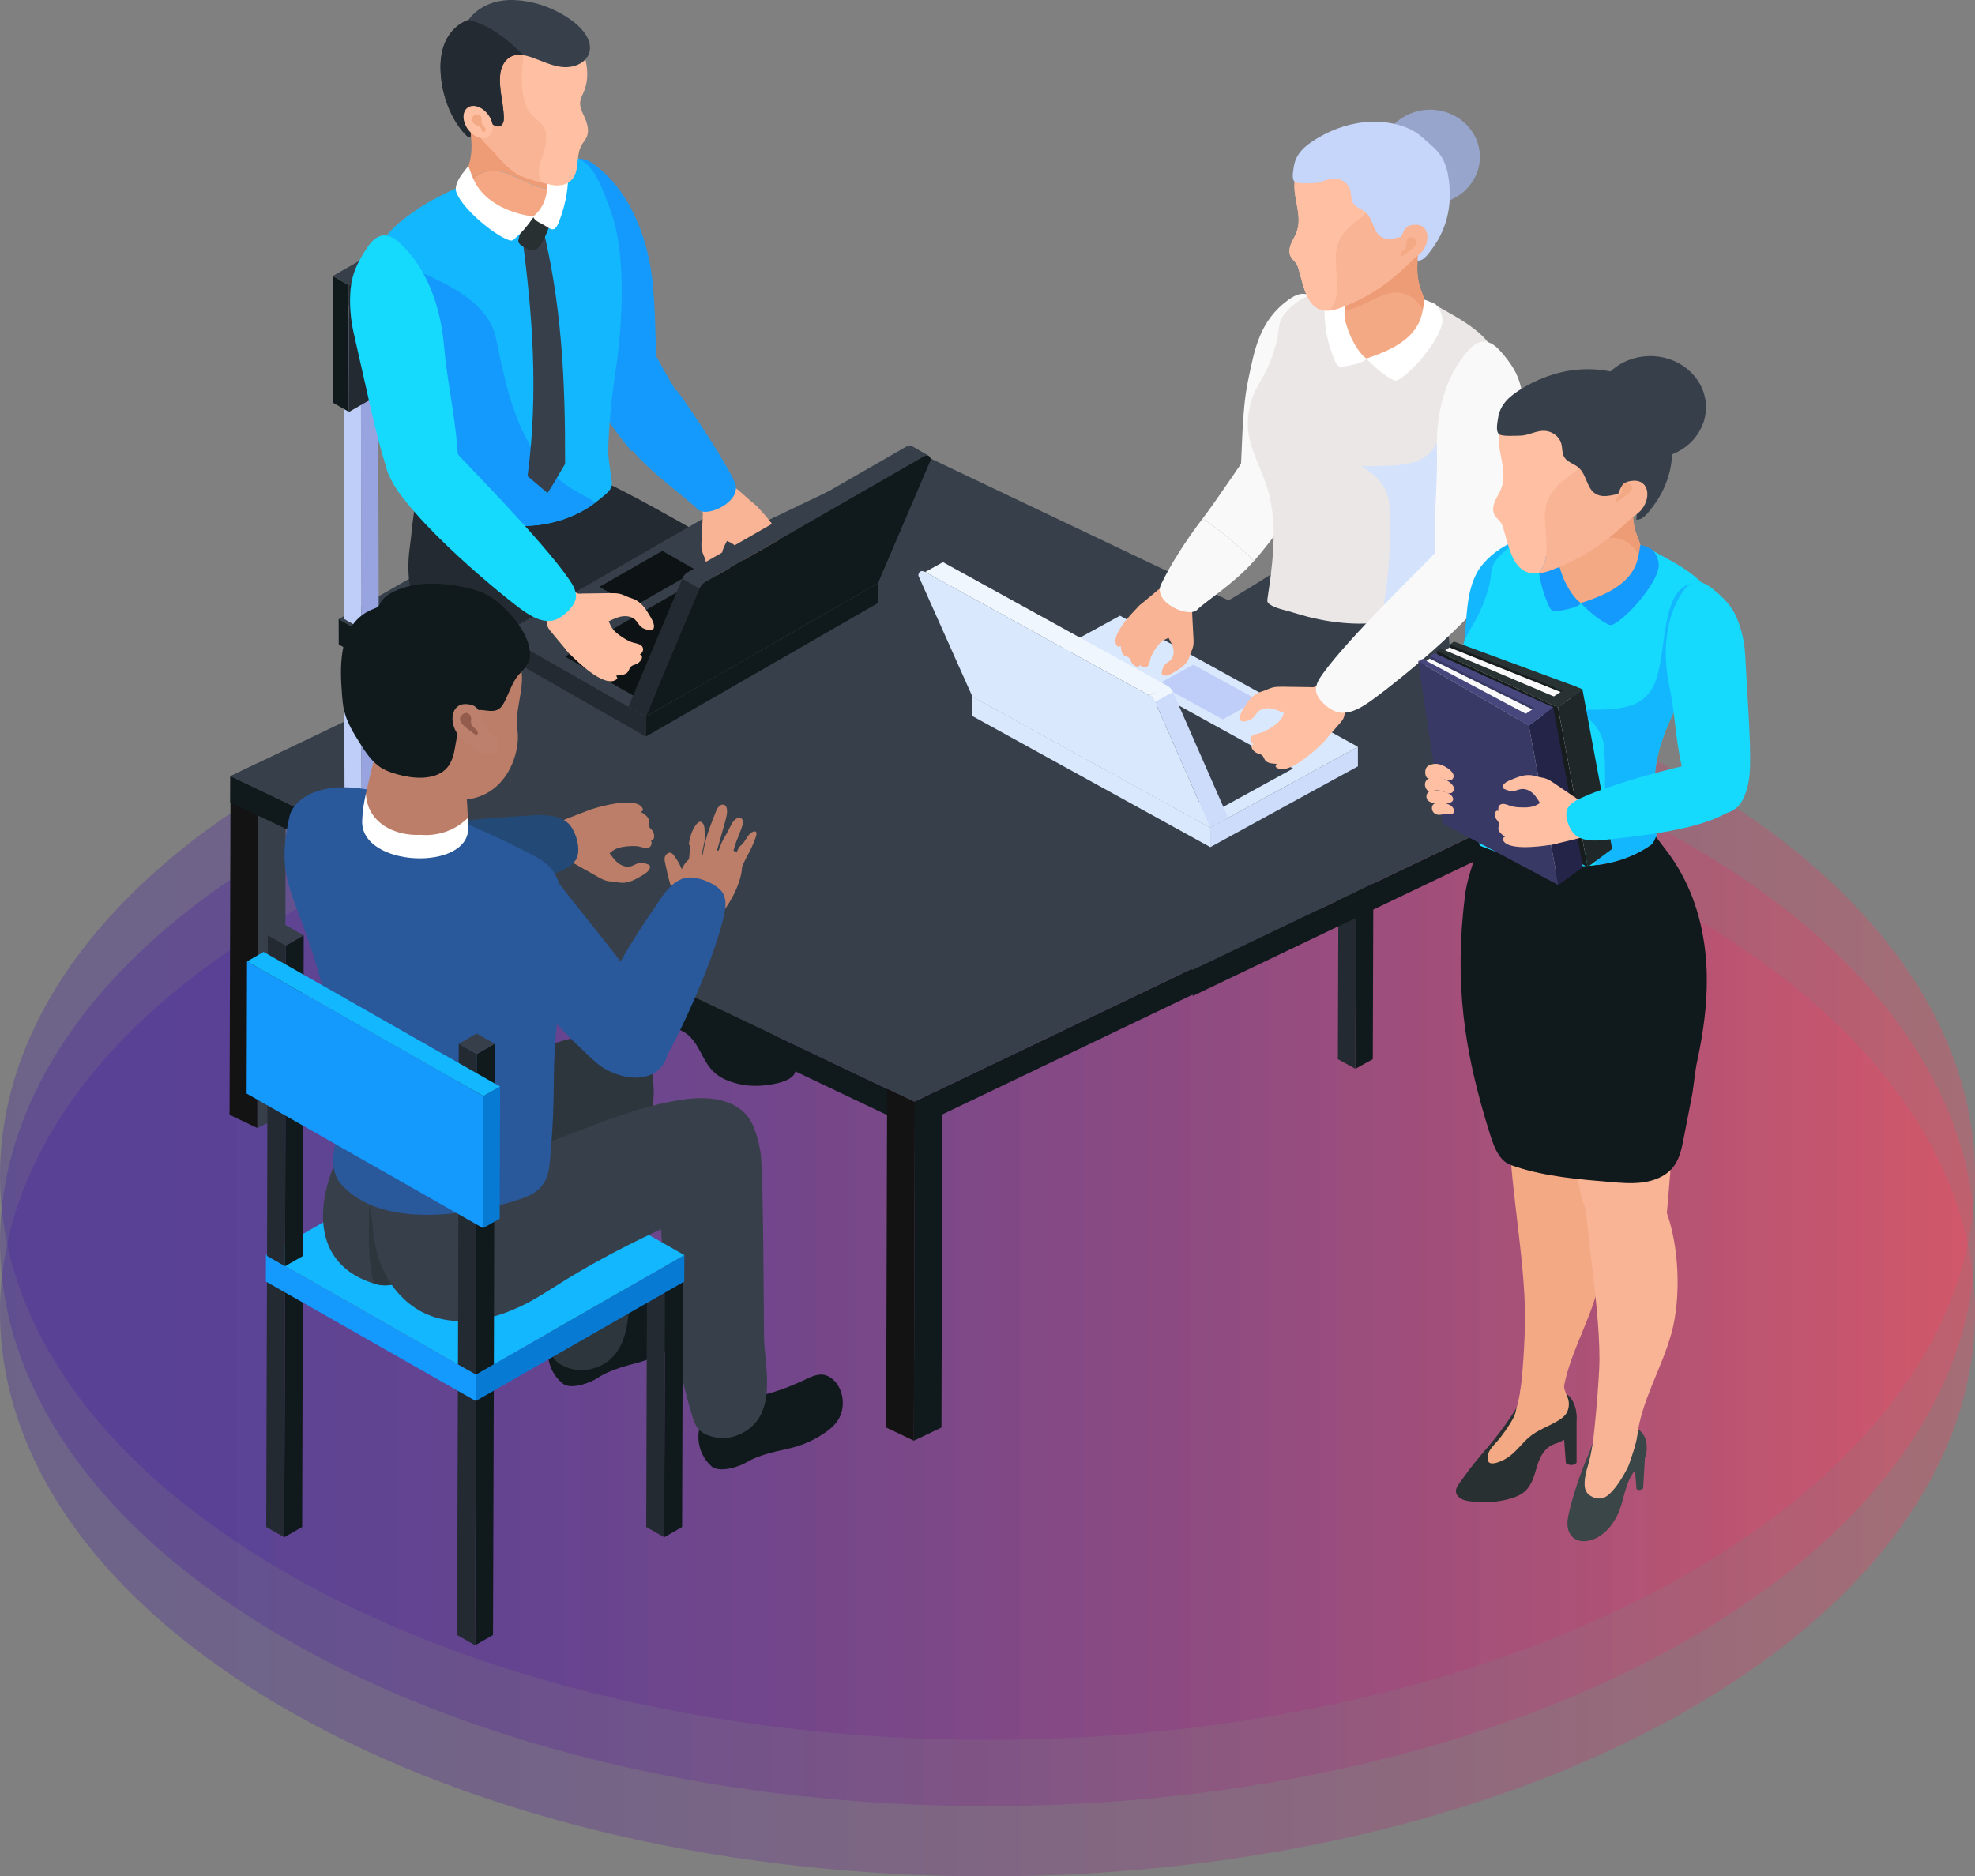 <?xml version="1.0" encoding="UTF-8"?> <svg xmlns="http://www.w3.org/2000/svg" xmlns:xlink="http://www.w3.org/1999/xlink" id="Layer_1" data-name="Layer 1" width="455.4" height="432.71" viewBox="0 0 455.4 432.71"><rect x="0" y="0" width="455.4" height="432.71" fill="#808080" stroke="none"/><defs><style> .cls-1 { fill: #10191b; } .cls-2 { fill: #293233; } .cls-3 { fill: #ee9c76; } .cls-4 { fill: #cddcfb; } .cls-5 { fill: #202728; } .cls-6 { fill: #1499fc; } .cls-7 { fill: #234977; } .cls-8 { fill: #fff; } .cls-9 { fill: #97a5cc; } .cls-10 { fill: #393966; } .cls-11 { fill: none; } .cls-12 { fill: #bc806d; } .cls-13 { fill: #c6d5fa; } .cls-14 { fill: #d4e2fc; } .cls-15 { fill: #171c1d; } .cls-16 { fill: #becef9; } .cls-17 { fill: #283032; } .cls-18 { fill: #f9f9f9; } .cls-19 { fill: url(#linear-gradient); } .cls-19, .cls-20, .cls-21 { isolation: isolate; opacity: .3; } .cls-22 { fill: #077bd4; } .cls-23 { clip-path: url(#clippath-1); } .cls-24 { fill: #0d1315; } .cls-25 { fill: #f3a984; } .cls-26 { fill: #37404a; } .cls-27 { fill: #935c4c; } .cls-20 { fill: url(#linear-gradient-3); } .cls-28 { fill: #47477e; } .cls-29 { fill: #13b7fd; } .cls-30 { fill: #bc7e68; } .cls-31 { fill: #98a4e0; } .cls-21 { fill: url(#linear-gradient-2); } .cls-32 { fill: #131314; } .cls-33 { fill: #eff6fe; } .cls-34 { fill: #2e363d; } .cls-35 { fill: #f8b495; } .cls-36 { fill: #dae8fd; } .cls-37 { fill: #242a31; } .cls-38 { fill: #101116; } .cls-39 { fill: #242448; } .cls-40 { fill: #ebe7e6; } .cls-41 { clip-path: url(#clippath-2); } .cls-42 { fill: #15d9fd; } .cls-43 { fill: #ffbfa2; } .cls-44 { clip-path: url(#clippath); } .cls-45 { fill: #f5a783; } .cls-46 { fill: #29589b; } .cls-47 { fill: #3a4648; } </style><linearGradient id="linear-gradient" x1="0" y1="105.87" x2="455.4" y2="105.87" gradientTransform="translate(0 408.46) scale(1 -1)" gradientUnits="userSpaceOnUse"><stop offset="0" stop-color="#4422a1"></stop><stop offset=".12" stop-color="#49239f"></stop><stop offset=".27" stop-color="#592599"></stop><stop offset=".44" stop-color="#742a8f"></stop><stop offset=".62" stop-color="#993182"></stop><stop offset=".81" stop-color="#c83a72"></stop><stop offset="1" stop-color="#ff445f"></stop></linearGradient><linearGradient id="linear-gradient-2" y1="122.06" y2="122.06" xlink:href="#linear-gradient"></linearGradient><linearGradient id="linear-gradient-3" y1="137.34" y2="137.34" xlink:href="#linear-gradient"></linearGradient><clipPath id="clippath"><path class="cls-11" d="M210.14,102.83l4,2.3c-.28-.16-.66-.14-1.09.11l-4-2.3c.42-.24.81-.27,1.08-.11h0Z"></path></clipPath><clipPath id="clippath-1"><path class="cls-11" d="M161.06,136.89l-4-2.3c0-.96.68-2.13,1.53-2.61l4,2.3c-.84.48-1.53,1.65-1.53,2.61Z"></path></clipPath><clipPath id="clippath-2"><path class="cls-11" d="M266.63,162.98l4.1-2.26c0-.94-.7-2.09-1.57-2.56l-4.1,2.26c.86.47,1.57,1.62,1.57,2.56Z"></path></clipPath></defs><g id="Layer_6" data-name="Layer 6"><path class="cls-19" d="M388.71,210.57c-88.92-50.82-233.09-50.82-322.02,0-88.92,50.82-88.92,133.21,0,184.03s233.09,50.82,322.02,0c88.92-50.82,88.92-133.21,0-184.03Z"></path><path class="cls-21" d="M388.71,194.38c-88.92-50.82-233.09-50.82-322.02,0-88.92,50.82-88.92,133.21,0,184.03s233.09,50.82,322.02,0c88.92-50.82,88.92-133.21,0-184.03Z"></path><path class="cls-20" d="M388.71,179.1c-88.92-50.82-233.09-50.82-322.02,0-88.92,50.82-88.92,133.21,0,184.03,88.92,50.82,233.09,50.82,322.02,0,88.92-50.82,88.92-133.21,0-184.03Z"></path></g><g id="Layer_3" data-name="Layer 3"><g><polygon class="cls-1" points="358.14 167.8 357.97 220.98 353.96 223.19 354.13 170.01 358.14 167.8"></polygon><polygon class="cls-37" points="354.13 170.01 353.96 223.19 349.92 220.98 350.09 167.8 354.13 170.01"></polygon><polygon class="cls-26" points="358.14 167.8 354.13 170.01 350.09 167.8 354.1 165.59 358.14 167.8"></polygon><polygon class="cls-22" points="359.41 162.39 359.39 168.09 312.67 193.84 312.69 188.14 359.41 162.39"></polygon><polygon class="cls-29" points="359.41 162.39 312.69 188.14 265.66 162.4 312.38 136.65 359.41 162.39"></polygon><polygon class="cls-1" points="359.58 93.32 359.41 162.4 355.4 164.61 355.57 95.53 359.58 93.32"></polygon><polygon class="cls-37" points="355.57 95.53 355.4 164.61 351.36 162.4 351.53 93.32 355.57 95.53"></polygon><polygon class="cls-1" points="316.71 191.07 316.54 244.26 312.53 246.47 312.7 193.28 316.71 191.07"></polygon><polygon class="cls-37" points="312.7 193.28 312.53 246.47 308.49 244.26 308.66 191.07 312.7 193.28"></polygon><polygon class="cls-26" points="316.71 191.07 312.7 193.28 308.66 191.07 312.67 188.86 316.71 191.07"></polygon><polygon class="cls-1" points="276.81 169.21 276.64 222.39 272.63 224.6 272.8 171.42 276.81 169.21"></polygon><polygon class="cls-37" points="272.8 171.42 272.63 224.6 268.59 222.39 268.76 169.21 272.8 171.42"></polygon><polygon class="cls-37" points="312.69 188.14 312.67 193.84 265.65 168.09 265.66 162.4 312.69 188.14"></polygon><path class="cls-26" d="M257.91,178.55c-3.82,2.98-7.14,21.36,8.36,20.95,8-.21,14.95-5.37,21.89-9.51,22.25-13.29,49.96-17.93,45.72-44.29-.39-2.42-1.06-12.69-3.04-13.85-1.43-.84-9.43,1.84-11.22,2.12-17.32,2.72-23.73-3.36-26.59-1.5-13.64,8.79-28.38,16.2-35.49,20.25-3.28,1.87,3.25,23.59.37,25.84h0Z"></path><polygon class="cls-31" points="124.05 174.49 124.21 229.11 128.19 226.84 128.02 172.22 124.05 174.49"></polygon><polygon class="cls-26" points="120.1 172.22 124.05 174.49 128.02 172.22 124.07 169.95 120.1 172.22"></polygon><polygon class="cls-26" points="78.09 142.77 124.06 169.21 170.32 142.77 124.36 116.33 78.09 142.77"></polygon><polygon class="cls-16" points="120.1 172.22 120.27 226.84 124.21 229.11 124.05 174.49 120.1 172.22"></polygon><polygon class="cls-1" points="78.09 142.77 78.11 148.62 124.07 175.06 124.06 169.21 78.09 142.77"></polygon><polygon class="cls-38" points="124.06 169.21 124.07 175.06 170.34 148.62 170.32 142.77 124.06 169.21"></polygon><path class="cls-37" d="M196.16,143.7c4.13,2.67,8.76,20.48-7.18,21.14-8.23.34-15.72-4.24-23.12-7.84-10.19-4.95-21.14-8.23-31.45-12.92-3.16-1.44-6.29-3.02-9.01-5.18-6.61-5.25-10.29-13.91-9.46-22.26.12-1.18.32-2.37.91-3.41,2.76-4.89,20.21-3.25,24.28-1.26,15.02,7.36,50.78,28.96,55.04,31.72h-.01Z"></path><path class="cls-37" d="M168.89,158.97c3.74,3.05,6.98,21.8-8.18,21.38-7.83-.22-14.62-5.48-21.41-9.71-21.76-13.57-48.86-18.3-44.71-45.21.38-2.47,1.04-12.95,2.97-14.14,1.4-.86,9.22,1.88,10.98,2.17,16.93,2.78,19.13,2.85,21.92,4.75.46,12.57,2.5,14.76,9.46,18.89,3.21,1.91,26.15,19.58,28.97,21.87Z"></path><polygon class="cls-16" points="159.36 149.76 159.53 204.38 163.47 206.65 163.3 152.03 159.36 149.76"></polygon><polygon class="cls-31" points="163.3 152.03 163.47 206.65 167.44 204.38 167.27 149.76 163.3 152.03"></polygon><path class="cls-1" d="M159.43,220.81c6.12,4.89,11.69,10.41,17.24,15.91,1.59,1.57,3.18,3.17,4.5,4.97,1.08,1.47,2.51,3.47,2.23,5.35-.38,2.47-5.74,3.17-7.78,3.32-2.84.21-5.43-.19-8.05-1.26-2.55-1.04-4.01-2.69-5.3-5.1-1.16-2.16-2.24-4.52-4.32-5.85-1.94-1.24-4.64-1.5-5.9-3.42-.65-.98-.76-2.21-.79-3.39-.05-2.2.56-4.39.51-6.56-.03-1.59-.39-3.34.09-4.91.41-1.34,2.11-2.17,3.45-2.24,1.5-.08,2.97.56,4.1,1.53v1.64h.02Z"></path><path class="cls-26" d="M172.16,171.47c-.53,4.33-1.22,8.58-2.16,12.87-1.04,4.75-2.15,9.49-2.72,14.32-.62,5.2-.62,10.44-1.06,15.65-.27,3.25-.4,6.59-1.48,9.7-.51,1.47-1.14,3.07-2.56,3.82-1.68.87-3.67,1.32-5.55,1.45-1.3.09-2.65,0-3.86-.48-4.09-1.62-3.85-7.41-4.45-11.02-.55-3.34-.9-6.71-1.12-10.08-.42-6.62-.28-13.25-.2-19.88.07-4.4.15-8.81.6-13.2.42-4,.84-8.13,2.97-11.58,2.09-3.4,6.43-5.67,10.33-6.19,4.42-.59,8.45,1.36,10.35,5.44,1.13,2.42,1.37,5.17,1.07,7.81-.05.46-.11.92-.16,1.38h0Z"></path><path class="cls-1" d="M190.11,205.66c7.16,3.45,13.92,7.64,20.67,11.82,1.93,1.2,3.8,1.54,5.52,3.02,1.4,1.21,3.34,3.73,3.49,5.66.19,2.53-4.95,4.42-6.93,5.02-2.76.85-5.41,1.04-8.24.57-2.76-.45-4.58-1.75-6.4-3.84-1.64-1.87-3.25-3.95-5.6-4.8-2.2-.79-4.93-.44-6.61-2.05-.86-.83-1.26-2.01-1.55-3.16-.55-2.17-.45-4.46-.99-6.59-.39-1.56-1.15-3.21-1.04-4.87.1-1.41,1.59-2.62,2.9-2.99,1.46-.42,3.06-.12,4.4.58l.38,1.62h0Z"></path><path class="cls-37" d="M201.03,156.36c-.23,4.36-.64,8.64-1.28,12.99-.72,4.81-1.5,9.61-1.74,14.47-.26,5.22.09,10.45,0,15.68-.05,3.26.05,6.6-.82,9.78-.41,1.5-.92,3.14-2.3,3.98-1.61.98-3.57,1.56-5.44,1.81-1.3.17-2.64.18-3.88-.22-4.19-1.34-4.34-7.14-5.19-10.7-.78-3.29-1.36-6.63-1.8-9.98-.87-6.58-1.18-13.2-1.56-19.82-.23-4.4-.45-8.8-.3-13.21.15-4.02.29-8.17,2.17-11.75,1.86-3.53,6.03-6.09,9.89-6.87,4.37-.88,8.52.79,10.7,4.74,1.29,2.34,1.72,5.06,1.6,7.72-.02.46-.04.92-.07,1.39h.02Z"></path><g><g><polygon class="cls-26" points="65.91 178.98 65.68 257.09 59.33 260.13 59.56 182.02 65.91 178.98"></polygon><polygon class="cls-32" points="59.56 182.02 59.33 260.13 52.93 257.09 53.16 178.98 59.56 182.02"></polygon><polygon class="cls-26" points="65.91 178.98 59.56 182.02 53.16 178.98 59.51 175.94 65.91 178.98"></polygon><polygon class="cls-1" points="304.18 209.39 304.16 215.42 210.78 260.11 210.8 254.08 304.18 209.39"></polygon><polygon class="cls-1" points="210.8 254.08 210.78 260.11 53.08 185.03 53.1 179 210.8 254.08"></polygon><polygon class="cls-26" points="304.18 209.39 210.8 254.08 53.1 179 146.49 134.31 304.18 209.39"></polygon><polygon class="cls-1" points="217.31 251.1 217.08 329.21 210.72 332.25 210.95 254.14 217.31 251.1"></polygon><polygon class="cls-32" points="210.95 254.14 210.72 332.25 204.33 329.21 204.56 251.1 210.95 254.14"></polygon></g><g><polygon class="cls-32" points="362.21 182.04 361.99 260.15 355.59 257.11 355.82 179 362.21 182.04"></polygon><polygon class="cls-1" points="368.57 179 368.34 257.11 361.99 260.15 362.21 182.04 368.57 179"></polygon><polygon class="cls-26" points="130.14 148.57 123.79 151.61 117.39 148.57 123.75 145.53 130.14 148.57"></polygon><polygon class="cls-1" points="368.42 178.98 368.4 185.01 275.01 229.69 275.03 223.66 368.42 178.98"></polygon><polygon class="cls-26" points="368.42 178.98 275.03 223.66 117.33 148.59 210.72 103.9 368.42 178.98"></polygon></g></g><polygon class="cls-26" points="159.36 149.76 163.3 152.03 167.27 149.76 163.33 147.5 159.36 149.76"></polygon><polygon class="cls-16" points="79.34 148.32 79.51 202.93 83.45 205.2 83.29 150.59 79.34 148.32"></polygon><polygon class="cls-31" points="83.29 150.59 83.45 205.2 87.42 202.93 87.26 148.32 83.29 150.59"></polygon><polygon class="cls-26" points="79.34 148.32 83.29 150.59 87.26 148.32 83.31 146.05 79.34 148.32"></polygon><polygon class="cls-16" points="79.24 71.83 79.41 142.77 83.36 145.04 83.19 74.1 79.24 71.83"></polygon><polygon class="cls-31" points="83.19 74.1 83.36 145.04 87.33 142.77 87.16 71.83 83.19 74.1"></polygon><polygon class="cls-33" points="77.93 71.83 81.87 74.1 85.84 71.83 81.89 69.56 77.93 71.83"></polygon><polygon class="cls-16" points="120.01 47.85 120.18 118.79 124.13 121.05 123.96 50.11 120.01 47.85"></polygon><polygon class="cls-31" points="123.96 50.11 124.13 121.05 128.1 118.79 127.93 47.85 123.96 50.11"></polygon><polygon class="cls-26" points="120.01 47.85 123.96 50.11 127.93 47.85 123.98 45.58 120.01 47.85"></polygon><polygon class="cls-1" points="76.73 63.65 76.81 92.89 80.47 94.99 80.39 65.76 76.73 63.65"></polygon><polygon class="cls-37" points="80.39 65.76 80.47 94.99 132.6 65.2 132.52 35.97 80.39 65.76"></polygon><polygon class="cls-26" points="76.73 63.65 80.39 65.76 132.52 35.97 128.86 33.86 76.73 63.65"></polygon><path class="cls-6" d="M139.27,89.15c-3.21-7.39-6.24-17.14-10.45-29.27-1.13-3.27-1.78-6.76-1.83-10.23-.05-3.51,1.07-6.48,2.73-9.65.75-1.44,1.8-2.98,3.43-3.31,1.49-.3,2.92.52,4.09,1.4,7.05,5.28,10.94,14.07,12.56,22.41,1.51,7.76,1.12,16.97,1.75,24.9.12,1.5-.53,14.45-5.46,12.25-2.41-1.08-5.09-4.47-6.83-8.49h.01Z"></path><path class="cls-6" d="M140.87,81.75c1.7-1.3,7.87-3.96,8.93-2.34.73,1.12,4.84,9.3,8.29,14-4.57,3.15-8.6,6.82-12.45,10.68-5.15-6.18-9.79-13-9.73-17.3.03-2.18,2.7-3.31,4.96-5.03h0Z"></path><path class="cls-25" d="M96.46,102.25l.03.04c.36,2.78.6,5.58.7,8.39-.14-2.82-.38-5.63-.74-8.43h.01Z"></path><path class="cls-25" d="M97.2,110.68c.08,1.71.12,3.42.12,5.13-.03-.02-.07-.03-.1-.05.05-1.69.04-3.39-.03-5.09h0Z"></path><path class="cls-29" d="M96.46,48.09c5.01-3.36,15.03-7.78,24.83-10.82,13.72-4.25,15.65.7,19.59,11.53,3.67,10.08,2.61,26.71.97,37.44-.87,5.69-1.4,11.42-1.6,17.17-.07,2.08.37,4.22.63,6.28.11.91.41,1.91.05,2.74-.46,1.08-2.09,2.22-2.98,2.95-4.25,3.47-9.68,5.41-15.15,5.82-7.67.57-15.96-.83-23.25-3.14-1.54-.49-3.14-1.09-4.12-2.35-.87-1.11-1.12-2.56-1.32-3.94-.65-4.47-1.01-8.98-1.08-13.5-.03-2.03,0-4.06-.16-6.08-.23-2.97-.86-5.9-1.51-8.81-.88-4-1.79-7.99-2.73-11.97-.47-1.99-.94-3.98-1.43-5.97-.36-1.47-.96-2.73-.88-4.26.31-5.92,5.59-10.02,10.15-13.08h-.01Z"></path><path class="cls-6" d="M114.39,78.18c2.95,14.18,5.9,28.77,19.8,35.86,1.1.56,2.12,1.19,3.09,1.86-4.14,3.14-9.3,4.91-14.48,5.3-7.67.57-15.96-.83-23.25-3.14-1.54-.49-3.14-1.09-4.12-2.35-.87-1.11-1.12-2.56-1.32-3.94-.65-4.47-1.01-8.98-1.08-13.5-.03-2.03,0-4.06-.16-6.08-.23-2.97-.86-5.9-1.51-8.81-.88-4-1.79-7.99-2.73-11.97-.47-1.99-.94-3.98-1.43-5.97-.36-1.47-.96-2.73-.88-4.26.04-.83.19-1.63.41-2.39,2.32.96,4.69,1.82,7.03,2.72,8.42,3.34,18.95,7.92,20.64,16.68h0Z"></path><path class="cls-42" d="M88.85,107.11c-2.4-7.69-4.38-17.7-7.27-30.2-.78-3.37-1.05-6.91-.73-10.37.33-3.5,1.75-6.33,3.74-9.31.9-1.35,2.1-2.77,3.76-2.93,1.51-.14,2.85.83,3.92,1.82,6.45,5.99,9.38,15.13,10.11,23.59.67,7.87,2.46,15.63,3.07,23.53.12,1.5.34,3.11.14,4.62-.95,7.19-6.18,11.1-10.85,8.4-2.29-1.32-4.58-4.97-5.89-9.15Z"></path><path class="cls-26" d="M121.64,109.79c1.46,1.22,3.18,2.69,4.61,3.91,2.07-3.22,2.13-3.49,4.05-6.72.06-19.16-.77-37.11-5.39-55.46-1.79,1.26-2.69,1.89-4.5,3.15,2.35,17.55,3.8,35.81,1.24,55.12h-.01Z"></path><path class="cls-17" d="M126.82,51.08c.02.08.03.17.03.27-.02.54-.35,1.22-.54,1.72-.4,1.1-.9,2.15-1.51,3.16-.33.55-.72,1.11-1.32,1.35-.67.27-1.45.07-2.08-.28-.72-.4-2.04-.99-1.88-1.88.14-.78.42-1.56.68-2.3.53-1.53,1.24-3.41,2.66-4.35,1.6-1.05,2.73.52,3.58,1.69.18.25.32.4.37.62h0Z"></path><path class="cls-3" d="M106.61,43.32c.12-3.85,2.76-4.86,1.97-12.19-.26-2.47-2.99-6.01,4.05-5.88,1.93.03,3.84.49,5.67,1.09,6.58,2.14,7.51,3.75,7.92,17.23-5.61-.53-10.56-6.66-16.28-3.02-1.52,1.13-2.55,2.59-3.26,4.19-.07-.45-.1-.92-.08-1.42h0Z"></path><path class="cls-45" d="M109.95,40.55c5.71-3.64,10.67,2.49,16.28,3.02,0,.19,0,.37.02.57.28,9.59-18.14,9.87-19.55.6.71-1.6,1.74-3.06,3.26-4.19h-.01Z"></path><path class="cls-8" d="M122.92,49.92c.36,1.14,1.89,1.54,2.89,2.21.44.29,1.21.86,1.79.74.58-.12.93-.89,1.13-1.37,1.43-3.45,2.25-7.21,2.29-10.95,0-1.18-.18-2.51-1.12-3.34-.84-.75-2.29-.91-3.32-.46-1.11.48-1.38,2.64-.98,3.64,1.42,3.58-.2,7.7-2.68,9.53Z"></path><path class="cls-8" d="M123.08,49.96s-1.76,2.76-3.91,4.65c-.53.47-.96,1.05-1.67.82-3.48-1.11-10.81-7.2-12.26-11.05-.53-1.39.49-3.12,1.29-4.21.14-.19,1.26-1.7,1.48-1.85.14.22.9,2.98,2.12,4.76,2.81,4.11,7.96,6.2,12.95,6.87h0Z"></path><path class="cls-43" d="M133.22,9.72c1.4,2.22,2.22,4.78,2.19,7.5,0,1.17-.21,2.34-.6,3.45-.37,1.05-1.04,2.04-1.05,3.18,0,1.34.96,2.84,1.4,4.1.4,1.14.62,2.42.17,3.54-.26.64-.73,1.18-1.1,1.76-1.79,2.78-.1,6.89-3.22,8.89-.78.5-1.7.6-2.62.64-1.15.06-6.35-1.38-8.36-2.26-2.22-.97-4.39-3.47-5.99-5.28-1.26-1.41-3.36-3.23-4.16-4.93-.25-.52.34-.62-.19-.87-.32-.16-.72-2.2-1.08-2.24-.43-.05-1.01-.51-1.37-.75-.7-.46-1.03,1.21-1.26.42-.98-3.39-2.21-6.85-2.07-10.42.13-3.27.06-6.08,2.19-8.86,1.6-2.09,3.88-3.61,6.36-4.54,3.78-1.43,8.07-1.5,11.9-.21,3.63,1.22,6.85,3.7,8.87,6.9v-.02Z"></path><path class="cls-35" d="M103.9,16.44c.13-3.27.06-6.08,2.19-8.86,1.6-2.09,3.88-3.61,6.36-4.54,2.26-.85,4.69-1.21,7.11-1.1,3.61,7.14-1.62,16.28,2.32,23.68,1.32,1.74,3.95,3.04,3.95,5.22.88,3.9-3.06,7.38-.89,11.28-1.81-.48-3.82-1.12-4.91-1.59-2.22-.97-4.39-3.47-5.99-5.28-1.26-1.41-3.36-3.23-4.16-4.93-.25-.52.34-.62-.19-.87-.32-.16-.72-2.2-1.08-2.24-.43-.04-1.01-.51-1.37-.75-.7-.46-1.03,1.21-1.26.42-.98-3.39-2.21-6.85-2.07-10.42v-.02Z"></path><path class="cls-26" d="M101.59,15.92c-.25-9.54,6.44-11.32,6.44-11.32,0,0,2.94-4.94,10.71-4.58,4.08.19,8.08,1.51,11.53,3.64.14.09.28.17.41.26,1.67,1.08,3.26,2.36,4.34,4.02,2.98,4.56-1.04,8.21-5.87,7.45-2.28-.36-4.37-1.4-6.54-2.16-1.51-.52-3.21-.9-4.66-.25s-2.32,2.2-2.55,3.76c-.51,3.43.69,6.86.78,10.27.01.51-.02,1.05-.27,1.49-.69,1.21-1.99.55-2.73-.22-.47-.49-.84-1.07-1.29-1.58s-1.02-.96-1.69-1.08c-1.07-.19-1.9.64-2.08,1.63-.16.9.01,1.8.25,2.67.06.21.51,1.78-.14,1.78s-6.4-5.85-6.65-15.79h0Z"></path><path class="cls-37" d="M120.67,12.73c-.93-.15-1.87-.12-2.73.26-1.45.65-2.32,2.2-2.55,3.76-.51,3.43.69,6.86.78,10.27.01.51-.02,1.05-.27,1.49-.69,1.21-1.99.55-2.73-.22-.47-.49-.84-1.07-1.29-1.58s-1.02-.96-1.69-1.08c-1.07-.19-1.9.64-2.08,1.63-.16.9.01,1.8.25,2.67.06.21.51,1.78-.14,1.78s-6.4-5.85-6.65-15.79c-.25-9.54,6.44-11.32,6.44-11.32,0,0,2.82.47,6.32,2.78,3.68,2.43,6.32,5.34,6.32,5.34h.02Z"></path><path class="cls-43" d="M107.9,29.81c1.33,1.83,3.46,2.58,4.75,1.66,1.3-.92,1.27-3.15-.06-4.99-1.33-1.84-3.46-2.58-4.75-1.66-1.3.92-1.27,3.15.05,4.99h0Z"></path><path class="cls-25" d="M109.12,26.79c-.39.46-.36,1.2.06,1.64.51.53,1.48.59,1.78,1.27.11.25.14.59.39.71.27.13.6-.15.63-.45.02-.3-.16-.57-.36-.8s-.43-.44-.53-.72c-.11-.3-.06-.63-.04-.95.06-1.1-1.18-1.56-1.91-.7h-.02Z"></path><polygon class="cls-1" points="202.44 134.5 202.43 139.08 148.91 169.87 148.92 165.28 202.44 134.5"></polygon><polygon class="cls-37" points="148.92 165.28 148.91 169.87 115.7 150.89 115.72 146.3 148.92 165.28"></polygon><polygon class="cls-26" points="202.44 134.5 148.92 165.28 115.72 146.3 169.24 115.52 202.44 134.5"></polygon><polygon class="cls-24" points="160.66 131.56 146.12 139.87 138.19 135.34 152.73 127.03 160.66 131.56"></polygon><polygon class="cls-24" points="130.29 151.41 179.17 123.29 196.62 133.29 147.75 161.4 130.29 151.41"></polygon><path class="cls-35" d="M163.76,122.58c.42.87,1.99,3.15,2.68,3.83.69.68.21-2.17,1.18-2.13,1.48.06,3.09.99,4.21.03.89-.77,1.78-1.57,2.45-2.53s1.11-2.13,1.03-3.29c-.03-.45-.15-.91-.41-1.28-.18-.25-.41-.46-.65-.67-1.32-1.15-2.63-2.3-3.94-3.46-.29-.25-.58-.5-.91-.69-.45-.25-.97-.35-1.49-.38-1.83-.1-3.58.79-4.8,2.1-.59.63-1.28,1.51-1.47,2.37-.16.72.35,1.52.58,2.2.45,1.33.94,2.64,1.56,3.91h-.02Z"></path><path class="cls-35" d="M162.04,119.08c-.1,1.9-.19,3.8-.28,5.71-.04.73-.07,1.48.1,2.19.14.55.39,1.07.59,1.6.18.49.3,1,.52,1.47.66,1.43,2.08,2.34,3.42,3.17.55.34,1.12.69,1.75.8.41.07.92-.02,1.07-.4.07-.18.04-.39,0-.58-.1-.55-.23-1.12-.56-1.57-.41-.55-1.08-.84-1.54-1.35-.79-.87-.79-2.21-.43-3.32s1.04-2.1,1.51-3.17c.47-1.07.72-2.34.21-3.39-.18-.37-.45-.7-.72-1.01-.64-.72-1.37-1.39-2.25-1.78-.75-.34-1.63-.46-2.43-.23-.89.25-.92,1.03-.96,1.86h0Z"></path><path class="cls-35" d="M170.94,121.44c-1.07-.5-3.27,1.84-3.46,2.46-.46,1.5,1.09.24,3.06,3.26.57.87,1.16,1.77,1.39,2.79.17.74.26,1.66.96,1.97.54.24,1.19-.08,1.51-.57.16,1.06,1.78.2,2.1-.86.62-2.06,2.2-.18,2.44-3.79.2.09.4.17.6.26,2.44-1.99-2.65-7.77-4.87-10.03-3.91-3.99-4.81,2.26-3.72,4.51h-.01Z"></path><path class="cls-6" d="M145.64,103.71c3.75-3.77,5.93-10.68,10.39-13.75,4.02,5.49,11.23,16.51,13.38,21.22,2,4.38-6.54,8.46-8.59,6.21-1.69-1.85-10.61-8.21-15.17-13.68h-.01Z"></path><path class="cls-43" d="M138.07,138.92c.96.5,3.46,2.32,4.2,3.11.74.79-2.44.15-2.44,1.22,0,1.63.99,3.44-.13,4.64-.9.96-1.83,1.9-2.94,2.6-1.11.7-2.43,1.14-3.74,1-.51-.05-1.02-.2-1.43-.5-.28-.21-.5-.47-.73-.74-1.24-1.49-2.49-2.99-3.73-4.48-.27-.33-.55-.65-.74-1.03-.26-.51-.36-1.08-.37-1.65-.05-2.02,1.02-3.91,2.54-5.21.73-.63,1.75-1.35,2.72-1.53.82-.15,1.7.44,2.45.72,1.47.55,2.94,1.14,4.33,1.87v-.02Z"></path><path class="cls-43" d="M134.21,136.88c2.14-.03,4.29-.06,6.43-.09.83,0,1.67-.02,2.46.2.62.17,1.19.48,1.78.71.54.21,1.11.37,1.64.63,1.58.78,2.55,2.38,3.44,3.89.36.62.73,1.26.83,1.96.07.45-.05,1.01-.49,1.16-.21.07-.43.02-.65-.02-.62-.14-1.25-.29-1.75-.68-.6-.47-.91-1.22-1.46-1.74-.95-.9-2.46-.96-3.72-.6-1.27.36-2.4,1.06-3.62,1.54s-2.66.7-3.82.1c-.41-.21-.77-.52-1.11-.84-.78-.73-1.51-1.56-1.92-2.55-.35-.84-.45-1.81-.17-2.68.32-.98,1.19-.97,2.13-.98h0Z"></path><path class="cls-42" d="M127.48,143.1c-2.68.56-5.42-1.21-7.49-2.73-4.99-3.66-29.38-23.68-31.02-33.01-.41-2.35,2.28-3.61,4.39-5.48,1.6-1.42,9.92.27,11.41,2.01,2.34,2.72,20.29,20.72,26.46,29.73.82,1.19,1.61,2.51,1.59,3.92-.03,2.27-3.27,5.13-5.35,5.56h0Z"></path><path class="cls-43" d="M136.51,146.78c-.52-1.2,2.19-3.53,2.9-3.72,1.71-.45.23,1.21,3.54,3.5.96.67,1.95,1.34,3.08,1.64.83.22,1.86.35,2.18,1.13.25.6-.13,1.31-.7,1.64,1.18.22.16,1.97-1.05,2.28-2.34.6-.29,2.42-4.36,2.54.09.22.18.45.26.67-2.33,2.61-8.63-3.23-11.09-5.76-4.33-4.46,2.74-5.21,5.22-3.93h.02Z"></path><g><path class="cls-26" d="M210.14,102.83l4,2.3c-.28-.16-.66-.14-1.09.11l-4-2.3c.42-.24.81-.27,1.08-.11h0Z"></path><g class="cls-44"><g><path class="cls-26" d="M213.06,105.24l-4-2.3c.16-.09.32-.15.47-.18l4,2.3c-.15.03-.3.09-.47.18h0Z"></path><path class="cls-26" d="M213.53,105.06l-4-2.3c.22-.05.43-.02.59.06l4,2.3c-.17-.09-.37-.11-.59-.06h0Z"></path><path class="cls-26" d="M214.12,105.12l-4-2.3s.02,0,.03,0l4,2.3s-.02,0-.03,0h0Z"></path></g></g></g><polygon class="cls-26" points="162.58 134.28 158.58 131.98 209.06 102.94 213.06 105.24 162.58 134.28"></polygon><g><path class="cls-26" d="M161.06,136.89l-4-2.3c0-.96.68-2.13,1.53-2.61l4,2.3c-.84.48-1.53,1.65-1.53,2.61Z"></path><g class="cls-23"><g><path class="cls-26" d="M161.84,134.93l-4-2.3c.22-.27.48-.49.75-.65l4,2.3c-.27.15-.52.38-.74.65h0Z"></path><path class="cls-26" d="M161.32,135.75l-4-2.3c.13-.29.31-.58.51-.83l4,2.3c-.21.25-.38.53-.51.83h0Z"></path></g></g></g><path class="cls-1" d="M213.06,105.24c.84-.48,1.53-.1,1.53.86l-12.15,28.39-53.53,30.78,11.96-28.44s.34-1.76,1.72-2.56l50.48-29.04h-.01Z"></path><polygon class="cls-37" points="148.91 165.28 144.91 162.98 157.32 133.45 161.32 135.75 148.91 165.28"></polygon><polygon class="cls-26" points="276.81 169.21 272.8 171.42 268.76 169.21 272.77 167 276.81 169.21"></polygon><polygon class="cls-26" points="359.58 93.32 355.57 95.53 351.53 93.32 355.54 91.11 359.58 93.32"></polygon><polygon class="cls-1" points="316.8 69.96 316.63 139.04 312.62 141.25 312.79 72.17 316.8 69.96"></polygon><polygon class="cls-37" points="312.79 72.17 312.62 141.25 308.58 139.04 308.75 69.96 312.79 72.17"></polygon><polygon class="cls-26" points="316.8 69.96 312.79 72.17 308.75 69.96 312.76 67.75 316.8 69.96"></polygon><polygon class="cls-22" points="360.8 102.53 360.71 131 356.99 133.05 357.08 104.58 360.8 102.53"></polygon><polygon class="cls-6" points="357.08 104.58 356.99 133.05 304 104.04 304.09 75.57 357.08 104.58"></polygon><polygon class="cls-29" points="360.8 102.53 357.08 104.58 304.09 75.57 307.81 73.52 360.8 102.53"></polygon><path class="cls-18" d="M295.23,115.72c3.06-6.75,5.94-15.65,9.96-26.73,1.08-2.98,1.7-6.17,1.74-9.35.05-3.2-1.02-5.91-2.6-8.81-.72-1.31-1.71-2.72-3.27-3.02-1.42-.27-2.78.48-3.9,1.28-6.72,4.82-7.89,11.38-9.44,19-1.44,7.08-1.24,16.32-1.85,23.55-.11,1.37-1.86,13.83,2.84,11.82,2.3-.98,4.85-4.08,6.51-7.75h.01Z"></path><path class="cls-18" d="M293.71,108.96c-1.62-1.19-3.54-7.9-4.55-6.42-.7,1.02-8.58,12.77-11.87,17.07,4.35,2.87,8.2,6.23,11.87,9.75,4.91-5.64,9.33-11.87,9.27-15.8-.03-1.99-2.57-3.03-4.73-4.6h.01Z"></path><path class="cls-25" d="M341.34,122.64l-.04.04c-.37,2.73-.61,5.47-.72,8.22.14-2.76.39-5.51.75-8.25h.01Z"></path><path class="cls-25" d="M340.59,130.89c-.08,1.68-.13,3.35-.13,5.03.03-.02.07-.03.1-.05-.05-1.66-.04-3.32.03-4.98Z"></path><path class="cls-25" d="M331.73,71.15c-4.02-1.73-8.39-2.82-12.62-3.73-.68-.15-1.37-.29-2.06-.42-5.13-1.03-10.59-.8-15.35,1.18-.05.02-.1.05-.16.07v29.86h30.18v-26.97h.01Z"></path><path class="cls-40" d="M345.33,84.16c-.65-6.87-8.87-10.65-14.9-14.11-.87,5.63-3.46,10.82-9.51,12.73-3.2,1.3-7.31,0-9.14-2.6-3.16-4-2.81-9.02-2.27-14.09-2.72.36-5.4,1.09-7.8,2.09-2.37.99-4.38,2.67-5.87,4.66-1.07,1.44-.94,3.86-1.37,5.58-.54,2.16-1.26,4.28-2.16,6.33-1.04,2.35-2.71,4.59-3.53,6.97-.9,2.59-1.27,5.37-.91,8.08.55,4.19,2.79,8,4.12,12.03,2.21,6.67,1.89,13.77,1.05,20.62-.21,1.74-.47,3.47-.72,5.2-.13.92-.25,1.2.46,1.72,1.33.95,3.57,1.33,5.13,1.81,1.21.37,2.43.75,3.66,1.06,3.38.86,6.85,1.41,10.35,1.55,6.68.26,13.63-1.03,19-5,.63-.47.98-.69,1.12-1.34.09-.4-.02-1.26,0-1.73.09-1.75-.23-3.54-.33-5.29-.22-3.68-.22-7.4.43-11.05,1.96-11.04,9.61-20.44,12.77-31.22.43-1.45.55-2.78.43-4.01h0Z"></path><path class="cls-14" d="M343.03,78.82c-8.89,1.76-7.59,17.4-12.27,24.23-3.46,5.34-10.83,4.11-16.89,4.52,3.9,2.05,6.5,5.34,6.5,9.45.52,8.69-.21,17.71-2.1,26.54,4.56-.57,8.97-2.03,12.64-4.74.63-.47.98-.69,1.12-1.34.09-.4-.02-1.26,0-1.73.09-1.75-.23-3.54-.33-5.29-.22-3.69-.22-7.4.43-11.05,1.96-11.04,9.61-20.44,12.77-31.22.43-1.45.55-2.78.43-4.01-.19-2.03-1.05-3.78-2.3-5.34v-.02Z"></path><path class="cls-8" d="M315.05,82.67c-.37,1.14-5.47,2-6.07,1.88-.61-.12-.97-.89-1.18-1.36-1.49-3.44-2.34-7.19-2.38-10.91-.01-1.18.19-2.5,1.17-3.33.88-.75,2.38-.91,3.46-.46,1.15.48.73.55.32,1.55-1.47,3.57,2.1,10.82,4.68,12.64h0Z"></path><path class="cls-9" d="M318.26,36.18c0,6.03,5.13,10.89,11.49,10.89,4.69,0,8.71-2.65,10.48-6.47.66-1.35,1.01-2.86,1.01-4.42,0-6.01-5.15-10.89-11.49-10.89-.96,0-1.87.12-2.75.33-5.03,1.16-8.74,5.47-8.74,10.57h0Z"></path><path class="cls-25" d="M328.83,71.33c.33,10.55-19.09,10.73-18.81.81.39-13.83,1.21-15.42,7.61-17.56,1.75-.59,3.58-1.04,5.43-1.07,6.75-.13,4.13,3.36,3.88,5.8-.75,7.23,1.77,8.23,1.89,12.03h0Z"></path><path class="cls-3" d="M328.83,71.33c-.12-3.8-2.64-4.8-1.89-12.03.25-2.44,2.87-5.93-3.88-5.8-1.85.03-3.68.49-5.43,1.07-6.3,2.12-7.19,3.7-7.59,17,5.37-.53,10.12-6.57,15.59-2.98,1.46,1.11,2.44,2.55,3.12,4.14.07-.44.09-.91.08-1.4h0Z"></path><path class="cls-43" d="M320.73,64.42c.56-.45,1.11-.91,1.65-1.38,1.86-1.64,3.96-3.54,5.25-5.62,4.14-6.66,4.34-15.58-1.56-21.38-4.18-4.11-10.82-5.81-16.62-4.25-1.57.42-3.06,1.06-4.52,1.77-1.25.61-2.5,1.29-3.45,2.28-.63.65-1.11,1.4-1.55,2.18-.5.87-.95,1.77-1.2,2.73-1.13,4.31,1.9,8.71.17,12.97-.38.93-.94,1.79-1.29,2.73s-.44,2.03.1,2.87c.52.8,1.2,1.2,1.51,2.09.41,1.2.7,2.48,1.05,3.7.39,1.33.79,2.68,1.5,3.89,1.74,2.95,4.26,3.14,7.37,1.98,4.21-1.57,8.13-3.79,11.58-6.53v-.03Z"></path><path class="cls-43" d="M308.34,56.75c1.39-5.27,7.87-7.02,10.65-11.41,2.34-3.52,3.89-7.31,4.71-11.19-4.08-2.7-9.45-3.64-14.25-2.35-1.57.42-3.06,1.06-4.52,1.77-1.25.61-2.5,1.29-3.45,2.28-.63.65-1.11,1.4-1.55,2.18-.5.87-.95,1.77-1.2,2.73-1.13,4.31,1.9,8.71.17,12.97-.38.93-.94,1.79-1.29,2.73s-.44,2.03.1,2.87c.52.8,1.2,1.2,1.51,2.09.41,1.2.7,2.48,1.05,3.7.39,1.33.79,2.68,1.5,3.89,1.24,2.1,2.87,2.79,4.82,2.61,3.51-4,.47-9.98,1.75-14.83v-.04Z"></path><path class="cls-35" d="M326.07,36.04c-.72-.71-1.52-1.34-2.37-1.9-.82,3.88-2.38,7.67-4.71,11.19-2.78,4.39-9.26,6.15-10.65,11.41-1.28,4.86,1.76,10.83-1.75,14.83.8-.08,1.65-.29,2.55-.63,4.21-1.57,8.13-3.79,11.58-6.53.56-.45,1.11-.91,1.65-1.38,1.86-1.64,3.96-3.54,5.25-5.62,4.14-6.66,4.34-15.58-1.56-21.38h.01Z"></path><path class="cls-13" d="M334.3,44.22c-.31-8.39-3.13-9.61-6.28-12.49-3.06-2.8-7.65-3.76-11.88-3.64-4.33.13-8.55,1.53-12.21,3.69-.15.09-.29.18-.44.26-2.62,1.61-4.74,3.4-5.17,6.48-.12.86-.53,2.7.19,3.38.6.56,3.67.31,4.28.32,1.89.02,3.53-1.27,5.49-.99,1.43.21,2.68,1.26,3.06,2.58.29,1.02.12,2.19.71,3.09.64.98,1.97,1.31,2.87,2.09,1.8,1.57,1.65,4.73,3.83,5.78,1.32.63,2.89.17,4.34-.13,1.45-.29,3.25-.26,4.04.93.28.42-.12.85-.09,1.34.04.66-.18,3.23-.18,3.23,0,0,.61-.05.92-.2,1.02-.5,1.91-1.85,2.54-2.7,2.8-3.78,4.14-8.43,3.97-13.03h.01Z"></path><path class="cls-35" d="M326.27,51.83c3.02-.19,3.78,3.36,1.71,6.1-.6.8-1.67,1.51-2.47,2.15-5.41,4.37-6.76-.36-5.05-1.85,3.99-3.45,2-6.17,5.8-6.41h.01Z"></path><path class="cls-25" d="M324.34,58.34c.35-.3,3.79-2.23,1.44-3.54-.65-.36-1.37.18-1.47.83-.05.34.06.68,0,1.02-.03.2-.12.39-.23.56-.3.47-1.35.92-1.14,1.61.18.61,1.2-.31,1.4-.49h0Z"></path><path class="cls-8" d="M315.05,82.67s2.8,3.07,5.39,4.5c.64.36,1.2.84,1.88.48,3.32-1.75,9.54-9.13,10.23-13.17.25-1.46-.52-3.42-1.56-4.33-.19-.16-2.27-.95-2.52-1.05-.1.24-.3,3.09-1.18,5.07-2.02,4.56-7.28,6.89-12.24,8.51h0Z"></path><path class="cls-18" d="M347.35,127.7c1.49-7.35,2.32-16.82,3.77-28.68.39-3.19.27-6.5-.41-9.67-.69-3.2-2.37-5.68-4.62-8.24-1.02-1.16-2.33-2.35-3.95-2.33-1.48.02-2.66,1.05-3.59,2.08-5.59,6.19-7.43,14.95-7.22,22.85.2,7.35-.69,14.71-.43,22.09.05,1.4,0,2.91.36,4.29,1.69,6.56,7.17,9.64,11.38,6.67,2.06-1.45,3.89-5.07,4.7-9.06h.01Z"></path><polygon class="cls-36" points="224.21 160.63 224.22 165.13 279.08 195.36 279.07 190.86 224.21 160.63"></polygon><polygon class="cls-4" points="279.07 190.86 279.08 195.36 313.12 176.72 313.11 172.22 279.07 190.86"></polygon><polygon class="cls-36" points="224.21 160.63 279.07 190.86 313.11 172.22 258.25 141.99 224.21 160.63"></polygon><polygon class="cls-16" points="267.04 157.74 281.94 165.9 290.07 161.45 275.17 153.29 267.04 157.74"></polygon><polygon class="cls-26" points="298.17 177.23 248.07 149.62 230.17 159.44 280.28 187.05 298.17 177.23"></polygon><polygon class="cls-33" points="265.07 160.41 269.17 158.15 217.43 129.64 213.33 131.9 265.07 160.41"></polygon><g><path class="cls-33" d="M266.63,162.98l4.1-2.26c0-.94-.7-2.09-1.57-2.56l-4.1,2.26c.86.47,1.57,1.62,1.57,2.56Z"></path><g class="cls-41"><g><path class="cls-33" d="M265.83,161.05l4.1-2.26c-.23-.26-.49-.48-.76-.63l-4.1,2.26c.28.15.54.37.76.63h0Z"></path><path class="cls-33" d="M266.36,161.86l4.1-2.26c-.14-.29-.32-.57-.53-.81l-4.1,2.26c.21.24.39.52.53.81h0Z"></path></g></g></g><path class="cls-36" d="M213.33,131.9c-.86-.47-1.56-.1-1.57.85l12.45,27.88,54.87,30.23-12.25-27.93s-.34-1.73-1.76-2.52l-51.74-28.52h0Z"></path><polygon class="cls-4" points="279.08 190.86 283.19 188.6 270.46 159.6 266.36 161.86 279.08 190.86"></polygon><path class="cls-35" d="M273.22,145.09c-.41.81-1.95,2.94-2.62,3.58-.67.63-.2-2.03-1.15-1.99-1.44.05-3.01.93-4.11.03-.87-.72-1.73-1.46-2.39-2.37-.65-.9-1.08-1.99-1-3.08.03-.42.15-.85.4-1.2.17-.24.4-.43.63-.62,1.28-1.08,2.57-2.16,3.85-3.23.28-.24.56-.47.89-.64.44-.23.95-.33,1.45-.36,1.79-.1,3.49.74,4.69,1.96.58.59,1.25,1.41,1.44,2.22.16.68-.34,1.43-.56,2.06-.44,1.24-.92,2.47-1.52,3.65h0Z"></path><path class="cls-35" d="M274.91,141.81c.09,1.78.19,3.56.28,5.34.04.69.07,1.38-.1,2.05-.13.52-.38,1-.57,1.5-.17.46-.29.94-.51,1.38-.64,1.34-2.03,2.19-3.34,2.97-.54.32-1.09.64-1.71.75-.4.07-.9-.02-1.04-.37-.07-.17-.04-.36,0-.54.1-.52.22-1.05.55-1.47.4-.51,1.05-.79,1.5-1.26.77-.82.77-2.07.42-3.11-.36-1.04-1.01-1.96-1.47-2.96s-.7-2.19-.21-3.17c.18-.35.44-.65.71-.95.62-.67,1.34-1.3,2.2-1.67.73-.31,1.59-.43,2.37-.22.87.24.9.96.94,1.74h-.02Z"></path><path class="cls-35" d="M266.22,144.02c1.05-.46,3.19,1.72,3.38,2.3.45,1.4-1.06.23-2.99,3.05-.56.82-1.13,1.66-1.36,2.61-.17.69-.25,1.56-.93,1.85-.53.22-1.16-.07-1.47-.53-.16.99-1.74.19-2.05-.81-.6-1.92-2.15-.17-2.38-3.54-.2.08-.39.16-.59.24-2.38-1.86,2.59-7.27,4.75-9.38,3.82-3.73,4.69,2.12,3.64,4.22h0Z"></path><path class="cls-18" d="M289.16,129.35c-3.67-3.53-7.51-6.88-11.87-9.75-3.93,5.14-7.48,10.77-9.58,15.17-1.95,4.09,6.38,7.92,8.39,5.81,1.65-1.73,8.6-6.11,13.05-11.23h0Z"></path><path class="cls-43" d="M298.3,160.37c-.94.47-3.38,2.17-4.1,2.9s2.39.14,2.38,1.14c0,1.53-.97,3.22.13,4.34.88.89,1.79,1.78,2.87,2.43,1.09.65,2.38,1.07,3.66.93.5-.05.99-.19,1.39-.47.27-.19.49-.44.71-.69,1.22-1.4,2.43-2.8,3.65-4.19.26-.31.53-.61.72-.97.25-.48.35-1.01.36-1.55.05-1.89-1-3.66-2.48-4.87-.72-.58-1.71-1.26-2.66-1.43-.8-.14-1.66.41-2.39.67-1.44.51-2.87,1.07-4.23,1.75h0Z"></path><path class="cls-43" d="M302.08,158.46c-2.09-.03-4.19-.06-6.28-.09-.81,0-1.63-.02-2.4.19-.6.16-1.16.44-1.74.66-.53.2-1.09.35-1.6.59-1.54.73-2.49,2.22-3.35,3.64-.35.58-.71,1.17-.81,1.84-.06.42.05.95.48,1.09.2.07.42.02.63-.02.6-.13,1.22-.27,1.71-.64.58-.44.88-1.14,1.42-1.63.93-.84,2.4-.9,3.63-.56s2.34.99,3.54,1.44c1.19.44,2.59.66,3.73.09.4-.2.75-.48,1.08-.78.77-.68,1.47-1.46,1.87-2.38.34-.78.44-1.7.16-2.51-.31-.91-1.16-.91-2.08-.92h0Z"></path><path class="cls-18" d="M308.65,164.28c2.62.52,5.29-1.13,7.31-2.55,4.87-3.42,28.68-22.15,30.28-30.87.4-2.2-2.22-3.37-4.29-5.13-1.56-1.33-9.69.25-11.14,1.88-2.29,2.55-19.81,19.38-25.83,27.81-.8,1.11-1.57,2.34-1.55,3.67.03,2.13,3.19,4.79,5.22,5.2h0Z"></path><path class="cls-43" d="M299.83,167.72c.5-1.12-2.14-3.3-2.83-3.48-1.67-.42-.22,1.13-3.46,3.27-.94.62-1.9,1.26-3.01,1.54-.81.21-1.82.32-2.13,1.06-.24.56.13,1.23.68,1.53-1.15.21-.16,1.84,1.03,2.13,2.28.56.28,2.26,4.25,2.38-.09.21-.17.42-.26.63,2.27,2.44,8.43-3.02,10.82-5.38,4.23-4.18-2.67-4.87-5.1-3.67h.01Z"></path><path class="cls-34" d="M103.55,251.17c3.23-1.49,6.42-3.06,9.64-4.59,6.2-2.96,12.53-5.7,19.26-7.27,3.62-.84,7.48-1.24,11.02-.1,8.17,2.61,8.3,11.63,4.7,18.08-3.37,6.05-18.76,10.61-39.93,26.39-1.86,1.38-3.68,2.81-5.59,4.13-.52.36-1.18.92-1.84,1.35-1.59-11.99-2.78-23.99-3.86-36.15,2.27-.04,4.38-.8,6.61-1.82v-.02Z"></path><g><polygon class="cls-26" points="70.03 215.71 65.91 218.08 61.75 215.71 65.88 213.35 70.03 215.71"></polygon><path class="cls-30" d="M128.65,190.48c.27-.46.62-.89,1.07-1.19.33-.22.71-.37,1.08-.52,1.72-.67,3.43-1.33,5.15-2,.04-.02.09-.02.14-.04.14-.05.27-.11.43-.16,3.19-.97,11.08-2.94,11.8.26-.18.14-.35.29-.53.43,3.3,1.93.77,2.51,2.42,4.05.86.8.89,2.69-.18,2.34.32.53.3,1.28-.18,1.66-.63.5-1.54.14-2.32-.05-1.07-.26-2.2-.15-3.3-.04-2.54.26-3.17,1.24-3.67,1.53.47.65.94,1.31,1.51,1.87.88.86,2.14,1.49,3.34,1.18.7-.18,1.3-.66,2.01-.78.59-.1,1.18.06,1.76.23.2.06.41.12.55.27.29.32.13.83-.13,1.17-.41.53-1.01.89-1.59,1.24-1.43.85-2.96,1.72-4.63,1.65-.55-.02-1.09-.15-1.64-.22-.6-.08-1.21-.08-1.8-.22-.76-.18-1.45-.56-2.12-.95-1.75-.99-3.51-1.98-5.26-2.97-.22-.12-.42-.24-.61-.37-.7-.06-1.52-.05-2.05-.48-.72-.58-1.23-1.64-1.54-2.48-.65-1.75-.67-3.79.3-5.43v.02Z"></path><path class="cls-7" d="M131.03,189.87c-2.28-2.1-6.08-2.02-9.07-1.79-9.02.7-45.74,1.63-41.3,16.66.68,2.29,3.2,5.55,5.81,6.08,3.25.65,30.57-4.75,42.29-9.72,1.55-.66,3.15-1.45,4.02-2.81,1.4-2.18,0-6.79-1.75-8.42h0Z"></path><path class="cls-1" d="M155.12,296.94c.64.18,1.27.55,1.92,1.16,2.09,1.95,2.72,5.24,1.81,7.9-.83,2.45-3.11,4.09-5.31,5.48-1.75,1.1-3.63,1.93-5.63,2.53-2.48.75-6.91,1.61-10.21,3.83-1.35.91-6.04,2.84-8.02,1.18-4-3.34-4.1-8.9-1.74-11.97,1.83-2.39,2.36-1.56,14.33-5.44,3-.97,5.9-2.35,8.67-3.84,1.47-.79,2.82-1.23,4.17-.84h.01Z"></path><path class="cls-34" d="M150.75,251.62c.11,3.66-3.52,29.9-5.24,42.6-.87,6.4,1.08,19.31-9.59,21.58-2.2.47-4.55.05-6.52-1.07-2.48-1.41-2.61-3.32-3.02-6.09-2.94-19.88-2.19-65.3,7.42-69.29,2.61-1.08,5.56-1.02,8.31-.4,6.76,1.51,8.42,5.86,8.64,12.67h0Z"></path><path class="cls-1" d="M190.53,317.2c.63.21,1.24.61,1.86,1.24,1.99,2.04,2.44,5.36,1.4,7.97-.96,2.41-3.32,3.95-5.59,5.24-1.8,1.02-3.73,1.76-5.75,2.27-2.52.64-6.98,1.3-10.39,3.36-1.4.85-6.18,2.56-8.07.82-3.82-3.52-3.63-9.08-1.11-12.05,1.95-2.3,2.44-1.45,14.59-4.77,3.04-.83,6.02-2.08,8.86-3.44,1.51-.72,2.88-1.1,4.21-.65h0Z"></path><path class="cls-26" d="M175.34,265.52c.63,3.61.74,30.09.83,42.9.05,6.46,3.8,18.98-6.45,22.69-2.11.76-4.5.68-6.61-.16-2.66-1.06-3.05-2.93-3.85-5.61-5.72-19.29-11.4-64.36-2.44-69.63,2.43-1.43,5.36-1.77,8.17-1.54,6.91.57,9.17,4.65,10.34,11.36h.01Z"></path><polygon class="cls-1" points="113.86 320.14 113.68 377.05 109.55 379.42 109.73 322.5 113.86 320.14"></polygon><polygon class="cls-37" points="109.73 322.5 109.55 379.42 105.4 377.05 105.58 320.14 109.73 322.5"></polygon><polygon class="cls-26" points="113.86 320.14 109.73 322.5 105.58 320.14 109.7 317.77 113.86 320.14"></polygon><polygon class="cls-1" points="69.84 295.23 69.67 352.14 65.54 354.51 65.72 297.59 69.84 295.23"></polygon><polygon class="cls-37" points="65.72 297.59 65.54 354.51 61.39 352.14 61.56 295.23 65.72 297.59"></polygon><polygon class="cls-26" points="72.8 296.74 68.67 299.1 64.52 296.74 68.64 294.37 72.8 296.74"></polygon><polygon class="cls-1" points="157.46 295.23 157.28 352.14 153.16 354.51 153.33 297.59 157.46 295.23"></polygon><polygon class="cls-37" points="153.33 297.59 153.16 354.51 149.01 352.14 149.18 295.23 153.33 297.59"></polygon><polygon class="cls-26" points="156.49 295.23 152.36 297.59 148.21 295.23 152.33 292.86 156.49 295.23"></polygon><polygon class="cls-22" points="157.8 289.45 157.78 295.54 109.7 323.09 109.72 317 157.8 289.45"></polygon><polygon class="cls-6" points="109.72 317 109.7 323.09 61.31 295.54 61.33 289.45 109.72 317"></polygon><polygon class="cls-29" points="157.8 289.45 109.72 317 61.33 289.45 109.41 261.89 157.8 289.45"></polygon><path class="cls-26" d="M82.37,259.86c2.93-3.36,7.66-4.83,12.15-4.6,4.49.23,8.77,1.97,12.67,4.18,2.16,1.22,4.26,2.6,6.61,3.43,1,.36,1.96.53,2.9.59.05,12.21.22,24.26.79,36.35-.41.22-.81.41-1.17.46-.81.12-2-.57-2.75-.89-3.89-1.64-7.46-4.03-11.54-5.24-.65-.19-1.3-.35-1.96-.47-.97-.18-1.98-.27-2.93-.01-.54.14-1.05.39-1.55.64-3.12,1.54-5.93,2.77-9.26,1.74-18.9-5.82-11.27-27.79-3.95-36.17h-.01Z"></path><path class="cls-34" d="M85.15,276.1c0,7.88,4.72,13.43,6.83,19.75-1.82.6-3.64.81-5.66.19-.05-.02-.1-.04-.15-.05-1.65-6.35-1.02-13.12-1.02-19.89Z"></path><path class="cls-26" d="M93,299.45c1.17,1.11,2.47,2.09,3.88,2.88,4.6,2.55,10.01,2.84,15.09,1.74,2.74-.59,5.4-1.56,7.94-2.74,3.31-1.54,6.35-3.58,9.45-5.51,22.43-13.98,38.15-17.26,42.03-23.01,4.13-6.13,4.77-15.12-3.15-18.4-3.43-1.42-7.31-1.35-10.99-.8-6.84,1.01-13.37,3.23-19.8,5.66-3.33,1.26-6.64,2.57-9.99,3.78-3.26,1.18-6.24,1.89-9.64.68-2.34-.84-4.44-2.21-6.61-3.43-2.75-1.55-5.67-2.88-8.76-3.61-1.53-.36-2.47-.14-3.95.33-1.5.48-2.9,1.23-4.16,2.15-9.56,7.02-12.43,29.81-1.33,40.27h0Z"></path><path class="cls-25" d="M80.67,254.29l.04.04c.39,3.02.65,6.06.76,9.1-.15-3.06-.41-6.11-.8-9.15h0Z"></path><path class="cls-46" d="M79.03,257.7c2.76-11.43-2.67-22.99-5.7-33.81-4.97-17.77-10.06-20.36-6.56-35.66.97-4.24,8.45-9.67,23.74-4.66,11.16,3.66,22.01,8.23,32.4,13.66,3.77,1.97,5.7,4.14,6.49,8.38,2.25,12.14-.86,24.54-1.51,36.86-.2,3.72-.17,7.44-.25,11.16-.11,5.02-.42,10.04-.93,15.03-.56,5.51-3.72,7.01-8.6,8.46-4.45,1.32-9.03,2.26-13.66,2.72-8.71.88-19.35.29-25.64-6.58-4.09-4.47-.7-11.78.22-15.55h0Z"></path><path class="cls-30" d="M84.37,182.98c.43-1.96,1.03-4.33,1.83-7.65.59-2.43.73-3.58,7.9-3.46,1.97.03,3.91.49,5.77,1.09,6.41,2.06,7.55,3.63,8,15.66-.28.79-.92,2.23-2.36,3.38-3.11,2.48-7.07,1.31-7.48,1.19-4.33,1.63-9.01.54-11.63-2.59-2.58-3.08-2.13-6.89-2.03-7.62h0Z"></path><path class="cls-8" d="M97.07,192.53c1.37.11,4.09.13,7.04-1.26,1.72-.81,2.96-1.85,3.77-2.64.03.72.05,1.46.07,2.25.29,10.12-24.8,9.18-24.44-1.58.07-2.13.34-3.91.87-6.31.08,1.97.67,3.36,1.14,4.21,2.01,3.6,6.51,5.57,11.56,5.33h0Z"></path><path class="cls-30" d="M118.12,149.99c1.15,1.57,2.01,3.3,2.19,5.28.39,4.42-1.68,8.81-.99,13.22.67,4.27-1.76,13.72-10.33,15.65-4.34.98-12.65-.98-15.27-2.42-3.52-1.93-5.7-5.55-7.64-9.03-15.86-28.6,21-37.73,32.03-22.7h0Z"></path><path class="cls-1" d="M82.81,142.42c.91-.81,2-1.49,3.31-2,.4-.15.82-.29,1.11-.6.22-.23.34-.52.49-.8.68-1.23,1.93-2.06,3.21-2.66,4.85-2.29,10.55-2.07,15.81-.99,1.78.36,3.55.82,5.18,1.63,1.85.92,3.45,2.27,4.89,3.74,2.66,2.74,5.78,6.93,5.36,10.95-.09.88-.65,1.57-1.15,2.32-.36.55-.86.98-1.31,1.47-1.46,1.6-2.23,4.02-3.17,5.94-.41.83-.86,1.71-1.67,2.17-1.58.9-3.61-.2-5.38.22-1.03.24-1.88,1-2.46,1.87-.58.88-.92,1.88-1.26,2.88-.53,1.56-.67,2.9-.97,4.47-.3,1.59-.87,3.27-2.08,4.41-2.72,2.56-7.62,2.11-10.9,1.18-1.18-.34-2.38-.69-3.45-1.28-2.49-1.37-4.09-3.87-5.58-6.26-1.36-2.19-2.74-4.42-3.37-6.91-.36-1.4-.47-2.86-.58-4.3-.45-5.85-.61-13.34,3.97-17.44h0Z"></path><path class="cls-12" d="M107.56,162.37c-3.38-.22-4.24,3.92-1.92,7.11.68.93,1.88,1.76,2.76,2.51,6.06,5.09,7.58-.42,5.66-2.15-4.47-4.03-2.24-7.19-6.5-7.47Z"></path><path class="cls-27" d="M108.59,168.66c-.39-.35-4.24-2.59-1.62-4.12.73-.42,1.54.21,1.65.96.06.39-.07.8,0,1.19.04.23.13.45.26.65.34.55,1.51,1.08,1.28,1.88-.2.71-1.34-.36-1.56-.57h-.01Z"></path><polygon class="cls-1" points="114.06 240.71 113.88 314.63 109.76 317 109.93 243.07 114.06 240.71"></polygon><polygon class="cls-37" points="109.93 243.07 109.76 317 105.6 314.64 105.78 240.71 109.93 243.07"></polygon><polygon class="cls-26" points="114.06 240.71 109.93 243.07 105.78 240.71 109.9 238.34 114.06 240.71"></polygon><polygon class="cls-1" points="70.03 215.71 69.86 289.64 65.73 292 65.91 218.08 70.03 215.71"></polygon><polygon class="cls-37" points="65.91 218.08 65.73 292 61.58 289.64 61.75 215.71 65.91 218.08"></polygon><polygon class="cls-22" points="115.31 250.57 115.22 281.04 111.39 283.23 111.48 252.77 115.31 250.57"></polygon><polygon class="cls-6" points="111.48 252.77 111.39 283.23 56.87 252.19 56.96 221.72 111.48 252.77"></polygon><polygon class="cls-29" points="115.31 250.57 111.48 252.77 56.96 221.72 60.78 219.52 115.31 250.57"></polygon><path class="cls-30" d="M157.09,210.99c-.09-.42-.17-.85-.25-1.27-.05-.07-.1-.14-.14-.22-1.67-3.27-2.63-6.99-3.4-10.86-.05-.27-.11-.55-.03-.87.07-.33.3-.71.63-.94.6-.4,1.08-.07,1.36.28.54.68,1.01,1.41,1.42,2.2.19.37.37.75.53,1.13.39-.9.94-1.67,1.66-2.3.07-.7.14-1.4.21-2.11.17-1.88-.51-.39-.06-2.36.14-.63.31-1.27.59-1.92.31-.72,1.16-2.36,1.93-2.24.21.03.36.16.48.31.35.43.47,1.08.45,1.77-.03,1.76.37.43,0,2.31-.22,1.13-.48,2.27-.72,3.41.09-.02.17-.05.26-.07.73-4.21,1.32-5.63,3.04-10.01.19-.49.44-1.04.88-1.39.63-.5,1.26-.28,1.5.16.48.89.1,2.34-.28,3.7-.93,3.3-.91,3.2-1.84,6.51.14-.04.28-.08.42-.11,1.02-2.97,1.26-2.57,2.67-5.49.32-.67.75-1.43,1.39-1.82.75-.46,1.4-.11,1.49.53.09.63-.21,1.44-.5,2.22-.99,2.67-.89,1.95-1.65,4.63.28.11.51.26.73.43.83-2.17.83-.94,2.13-3.07.29-.47.61-.96,1.03-1.33s.97-.6,1.24-.4c.33.24.14.92-.08,1.5-1.22,3.32-1.64,3.25-3.07,6.58-.12,4.31-3.95,10.78-6.59,12.52-3.11,2.05-6.9,1-7.44-1.39v-.02Z"></path><path class="cls-46" d="M150.12,231.33c-3.5-5.23-7.44-10.18-11.35-15.12-2.49-3.14-5.01-6.27-7.49-9.42-2.12-2.71-3.77-5.28-7.19-6.6-2.74-1.05-5.79-1.17-8.67-.6-1.3.26-2.59.66-3.68,1.4-1.98,1.35-3.08,3.7-3.44,6.05-.53,3.4-.21,6.19,1.77,8.94,1.94,2.69,4.12,5.2,6.52,7.5,6.4,6.14,10.18,11.48,16.65,17.6,1.23,1.16,4.2,4.15,5.66,5.05,6.95,4.28,14.08,2.58,15.04-3.31.47-2.88-1.09-7.42-3.81-11.49h0Z"></path><path class="cls-46" d="M158.66,202.37c-3.07.33-5.12,3.04-6.59,5.28-4.43,6.76-24.13,33.11-8.8,39.11,2.33.91,6.53,1.13,8.44-.39,2.37-1.89,12.99-24.35,15.29-35.59.3-1.48.52-3.09-.16-4.53-1.09-2.31-5.8-4.13-8.18-3.88h0Z"></path></g></g><g><polygon class="cls-33" points="346.34 160.86 373.78 146.85 374.08 130.31 346.64 144.32 346.34 160.86"></polygon><polygon class="cls-33" points="345.57 203.18 373.02 189.17 373.32 172.63 345.87 186.64 345.57 203.18"></polygon><path class="cls-29" d="M340.83,131.6c-2.44,4.11-2.54,9-2.94,13.66-.88,10.22-3.49,20.29-3.86,30.54-.05,1.36-.05,2.76.45,4.05.5,1.29,1.6,2.46,3.05,2.74,1.63.32,3.27-.52,4.55-1.51,4.21-3.28,6.21-8.31,7.93-13.12,2.3-6.45,4.4-12.96,6.3-19.51,1.48-5.11,2.84-10.33,2.63-15.62-.08-2.12-.46-4.32-1.76-6.07-4.47-6-13.7.39-16.35,4.85h0Z"></path><path class="cls-47" d="M361.44,351.15c-.01.33,0,.66.04.99.15,1.1.71,2.2,1.73,2.8.81.48,1.84.58,2.79.43,3.35-.55,5.76-3.4,7.02-6.11,1.52-3.25,1.61-7.3,3.98-10.16.55-.66,1.23-1.23,1.73-1.93.79-1.1,1.06-2.47.97-3.78-.07-1.12-.41-2.27-1.21-3.12-1.57-1.67-4.4-1.39-6.21-.26-1.36.85-3.55.72-4.46,2.05-1.09,1.59-.87,1.83-1.51,3.27-1.74,3.92-3.58,9.37-4.53,13.52-.17.76-.33,1.53-.36,2.3h.02Z"></path><path class="cls-47" d="M376.42,331.38l.92,12.06c.68.32,1.11.17,1.54-.18l.53-9.07-2.98-2.81h-.01Z"></path><path class="cls-17" d="M363.53,337.33v-11.07h-3.31l.85,11.17c.77.51,1.73.66,2.46-.1Z"></path><path class="cls-17" d="M341.53,335.53c-1.64,1.84-3.77,4.74-5.17,6.74-.38.55-.72,1.19-.63,1.83.09.66.61,1.23,1.24,1.56.63.34,1.35.48,2.07.57,2.83.39,5.75.25,8.52-.43,1.51-.37,3.03-.93,4.13-1.95,1.58-1.46,2.08-3.59,2.68-5.58.6-1.98,1.54-4.1,3.53-5.04.55-.26,1.15-.41,1.71-.65,4.11-1.74,4.95-6.76,2.66-10.06-1.24-1.79-2.89-1.67-4.84-.91-2.34.91-3.6,2.72-5.37,4.29-.25.22-.51.44-.78.64-1.85,1.38.83-6.3-.27-4.22-3.09,5.84-7.52,10.97-9.49,13.19v.02Z"></path><path class="cls-25" d="M347.93,257.33c-.12,14.55,3.7,32.05,3.72,46.6,0,3.98-.54,15.17-1.5,19.05-.52,2.08,3.67,3.55,5.74,2.58,1.43-.67,4.26-2.3,4.42-3.77.95-8.31,5.7-15.82,7.93-23.92,2.29-8.32,1.8-20.37-1.31-28.46-.64-1.65-1.61-3.46-3.45-3.91l-15.56-8.17h.01Z"></path><path class="cls-25" d="M350.61,320.47c-.15,1.4-.48,2.78-.9,4.13-.19.63-.25,1.25-.51,1.86-.28.66-.65,1.29-1.03,1.9-.71,1.13-1.48,2.23-2.31,3.29-.78,1-1.84,1.89-2.44,3-.38.71-.54,1.54-.27,2.29.38,1.05,2.26.32,3.01,0,.54-.23,1.06-.51,1.54-.84,1.87-1.26,3.13-3.13,4.82-4.6,1.9-1.66,4.37-2.46,6.56-3.76.66-.39,1.32-.81,1.8-1.39.71-.85.96-1.98.84-3.04-.14-1.3-1.02-2.37-1.1-3.64-.08-1.26,0-2.62-.74-3.75l-9.25,4.53-.02.02Z"></path><path class="cls-25" d="M381.59,127.65c-4.12-1.72-8.6-2.81-12.93-3.7-.7-.15-1.4-.29-2.11-.42-5.26-1.02-10.86-.79-15.73,1.18-.05.02-.11.05-.16.07v29.65h30.92v-26.77h0Z"></path><path class="cls-42" d="M395.53,140.56c-.67-6.83-9.09-10.58-15.27-14.01-.89,5.59-3.55,10.74-9.75,12.64-3.28,1.29-7.49,0-9.36-2.58-3.24-3.97-2.88-8.96-2.33-13.99-2.79.35-5.54,1.09-7.99,2.08-2.43.98-4.49,2.65-6.01,4.63-1.1,1.43-.97,3.84-1.4,5.54-.55,2.15-1.29,4.25-2.22,6.29-1.06,2.33-2.77,4.56-3.62,6.92-.92,2.57-1.3,5.33-.94,8.02.57,4.16,2.86,7.94,4.22,11.95,2.26,6.62,1.94,13.67,1.08,20.48-.22,1.72-.48,3.44-.74,5.16-.14.91-.26,1.2.47,1.71,1.36.94,3.66,1.32,5.25,1.8,1.24.37,2.49.74,3.76,1.06,3.46.85,7.02,1.4,10.6,1.54,6.85.26,13.97-1.02,19.47-4.96.65-.46,1-.69,1.14-1.33.09-.4-.02-1.25,0-1.72.09-1.73-.24-3.52-.34-5.25-.22-3.66-.23-7.35.44-10.97,2.01-10.96,9.84-20.29,13.09-31,.44-1.44.57-2.76.45-3.98v-.03Z"></path><path class="cls-29" d="M393.03,134.61c-11.64-2.06-7.64,17.92-12.43,24.7-3.55,5.3-11.09,4.08-17.31,4.49,4,2.04,6.66,5.3,6.66,9.38.53,8.63-.21,17.59-2.15,26.35,4.67-.56,9.19-2.02,12.95-4.71.65-.46,1-.69,1.14-1.33.09-.4-.02-1.25,0-1.72.09-1.73-.24-3.52-.34-5.25-.22-3.66-.23-7.35.44-10.97,2.01-10.96,9.84-20.29,13.09-31,.44-1.44.57-2.76.45-3.98-.2-2.01-1.21-4.4-2.5-5.95h0Z"></path><path class="cls-6" d="M364.5,139.08c-.38,1.13-5.6,1.98-6.22,1.86s-1-.88-1.21-1.35c-1.53-3.41-2.4-7.14-2.44-10.84-.01-1.17.19-2.48,1.2-3.31.9-.74,2.44-.9,3.54-.46,1.18.47.75.55.33,1.53-1.51,3.54,2.15,10.74,4.8,12.55v.02Z"></path><path class="cls-35" d="M384.24,197.27c12.97,13.35,7.46,40.86,3.49,57-1.05,4.27-1.94,8.31-2.3,12.67-.39,4.62-.78,9.25-1.17,13.87-.12,1.45-.25,2.93-.87,4.27-3.03,6.52-13.42.97-16.11-3.04-2.3-3.43-3.06-7.51-3.7-11.5-1.63-10.24-2.62-25.27-3.33-35.59-.33-4.72-1.63-10.57-.67-15.22.8-3.87,3.32-7.65,6.32-10.39,4.94-4.52,11.84-7.17,18.8-7.22-.11.18-.22.36-.34.54l-.13-5.38h.01Z"></path><path class="cls-35" d="M365.09,266.95c-.12,14.55,3.7,32.05,3.72,46.6,0,3.98-1.33,20.31-2.3,24.19-.52,2.08,5.44,2.48,7.52,1.52,1.44-.67,3.27-6.38,3.44-7.85.95-8.31,5.7-15.82,7.93-23.92,2.3-8.32,1.8-20.37-1.31-28.46-.63-1.65-1.61-3.46-3.45-3.91l-15.56-8.17h.01Z"></path><path class="cls-1" d="M341.12,194.97s-2.71,6.68-3.31,11.48c-2.5,20.04-.34,35.84,5.79,55.21.51,1.61,1.07,3.25,2.02,4.7,1.12,1.7,2.12,2.13,4.06,2.76,6.92,2.24,14.31,2.84,21.57,3.46,2.52.21,5.06.43,7.56.09s4.99-1.3,6.62-3.08c1.76-1.92,2.3-4.52,2.78-6.99l1.86-9.57c.54-2.79.68-5.58,1.27-8.32,1.38-6.36,2.29-12.82,2.22-19.31-.08-8.34-1.86-16.81-6.04-24.27-.9-1.61-1.91-3.16-3.03-4.64-.45-.6-2.67-3.53-2.67-3.53,0,0-.45,1.44-1.2,1.96-2.87,2.01-6.17,3.37-9.68,4.13-6.97,1.5-14.4.78-21.22-1.02-2.45-.65-8.61-3.04-8.61-3.04v-.02Z"></path><path class="cls-26" d="M367.7,93.91c0,6.53,5.73,11.8,12.84,11.8,5.24,0,9.74-2.87,11.71-7.01.74-1.46,1.12-3.1,1.12-4.79,0-6.5-5.76-11.8-12.84-11.8-1.07,0-2.08.13-3.07.35-5.62,1.26-9.77,5.92-9.77,11.44h.01Z"></path><path class="cls-25" d="M378.62,127.83c.34,10.48-19.56,10.65-19.27.8.4-13.73,1.24-15.31,7.79-17.44,1.79-.58,3.67-1.03,5.57-1.07,6.91-.12,4.24,3.34,3.98,5.76-.77,7.18,1.82,8.17,1.94,11.94h-.01Z"></path><path class="cls-3" d="M378.62,127.83c-.12-3.77-2.71-4.76-1.94-11.94.26-2.42,2.94-5.89-3.98-5.76-1.9.03-3.77.48-5.57,1.07-6.46,2.1-7.37,3.67-7.78,16.88,5.5-.52,10.37-6.52,15.98-2.96,1.49,1.11,2.5,2.53,3.2,4.11.07-.44.1-.9.08-1.39h.01Z"></path><path class="cls-43" d="M370.32,120.96c.58-.44,1.14-.9,1.69-1.37,1.9-1.63,4.06-3.52,5.38-5.58,4.24-6.61,4.45-15.47-1.59-21.23-4.28-4.09-11.09-5.77-17.03-4.22-1.61.42-3.14,1.05-4.63,1.76-1.28.61-2.56,1.28-3.54,2.26-.64.64-1.14,1.39-1.59,2.16-.51.86-.98,1.75-1.23,2.71-1.16,4.28,1.94,8.65.17,12.87-.39.92-.97,1.78-1.32,2.71-.35.93-.45,2.01.1,2.85.53.79,1.23,1.19,1.54,2.07.42,1.19.71,2.46,1.08,3.67.4,1.32.81,2.66,1.54,3.86,1.78,2.93,4.36,3.12,7.55,1.96,4.31-1.55,8.33-3.77,11.87-6.49h.01Z"></path><path class="cls-43" d="M356.61,116.18c1.55-5.7,8.79-7.61,11.9-12.36,2.61-3.81,4.35-7.92,5.27-12.12-4.56-2.92-10.57-3.94-15.93-2.55-1.75.46-3.42,1.15-5.05,1.92-1.4.66-2.79,1.4-3.86,2.46-.7.7-1.24,1.52-1.73,2.36-.55.94-1.06,1.91-1.34,2.95-1.26,4.67,2.12,9.44.19,14.04-.42,1.01-1.06,1.94-1.44,2.95-.39,1.02-.5,2.2.11,3.11.58.87,1.34,1.3,1.68,2.26.46,1.3.78,2.68,1.18,4,.44,1.44.88,2.9,1.68,4.21,1.38,2.27,3.2,3.03,5.39,2.82,3.93-4.33.52-10.8,1.96-16.06h0Z"></path><path class="cls-35" d="M376.42,93.76c-.81-.77-1.7-1.45-2.64-2.06-.92,4.2-2.66,8.31-5.27,12.12-3.1,4.75-10.35,6.66-11.9,12.36-1.43,5.26,1.97,11.73-1.96,16.06.89-.08,1.84-.32,2.85-.68,4.7-1.7,9.09-4.11,12.95-7.08.63-.48,1.24-.98,1.84-1.49,2.07-1.77,4.43-3.84,5.87-6.08,4.63-7.21,4.85-16.88-1.74-23.15h0Z"></path><path class="cls-26" d="M385.62,102.61c-.35-9.09-3.5-10.41-7.02-13.52-3.43-3.03-8.55-4.07-13.28-3.94-4.83.14-9.56,1.66-13.64,4-.16.09-.33.19-.49.29-2.92,1.75-5.29,3.68-5.77,7.02-.13.93-.59,2.93.21,3.66.67.61,4.1.34,4.79.35,2.11.02,3.95-1.38,6.14-1.07,1.6.23,2.99,1.37,3.42,2.8.33,1.11.13,2.37.79,3.34.72,1.06,2.21,1.42,3.2,2.27,2.01,1.7,1.84,5.12,4.28,6.25,1.48.69,3.23.18,4.85-.14,1.62-.32,3.64-.28,4.52,1,.31.45-.13.92-.1,1.45.04.71-.21,3.5-.21,3.5,0,0,.68-.05,1.03-.22,1.14-.54,2.14-2,2.84-2.92,3.13-4.09,4.63-9.13,4.43-14.12h0Z"></path><path class="cls-35" d="M376.64,110.86c3.37-.21,4.23,3.64,1.91,6.61-.68.87-1.87,1.64-2.75,2.33-6.04,4.73-7.56-.39-5.64-2,4.46-3.74,2.24-6.68,6.48-6.94Z"></path><path class="cls-25" d="M374.02,114.93c.36-.3,3.88-2.21,1.48-3.51-.66-.36-1.4.17-1.51.82-.05.33.06.68,0,1.01-.03.2-.12.38-.24.56-.31.47-1.38.92-1.17,1.6.19.61,1.23-.31,1.43-.48h.01Z"></path><path class="cls-6" d="M364.5,139.08s2.87,3.05,5.52,4.47c.66.35,1.23.83,1.92.47,3.4-1.74,9.78-9.06,10.49-13.08.25-1.45-.53-3.39-1.6-4.3-.19-.16-2.32-.94-2.58-1.05-.1.24-.31,3.06-1.21,5.03-2.07,4.53-7.46,6.84-12.54,8.45h0Z"></path><path class="cls-35" d="M369.27,330.93c-.32.97-1.83,1.04-2,2.04-.19,1.12-.77,3.97-1.13,5.06-.43,1.33-.83,3.11-.75,4.52.07,1.23.56,2.05,1.74,2.63,1.38.67,2.67.5,3.78-.47,1.19-1.04,2.11-2.31,2.91-3.62.72-1.18,1.48-2.4,1.92-3.69.85-2.52,1.85-5.35,1.85-8.02,0-.28-.46-3.79-.67-3.69-.53.26-1.01.61-1.5.94-1.91,1.28-3.83,2.57-5.74,3.85-.72.49-.14-.4-.42.45h.01Z"></path><polygon class="cls-2" points="364.88 158.98 363.05 160.35 363.04 160.35 360.33 159.25 336.21 150.07 335.38 149.64 334.17 148.73 334.29 148.67 335.26 147.95 362.31 157.93 364.88 158.98"></polygon><polygon class="cls-15" points="369.89 197.14 343.2 182.94 334.78 150.64 334.17 148.73 334.29 148.67 363.04 160.34 363.04 160.34 369.89 197.14"></polygon><polygon class="cls-40" points="360.76 161.96 362.51 160.65 369.08 196.09 367.32 197.4 360.76 161.96"></polygon><polygon class="cls-18" points="333.11 150.09 334.22 149.31 362.51 160.65 360.76 161.96 333.11 150.09"></polygon><polygon class="cls-40" points="360.76 161.96 367.32 197.4 341.85 183.93 333.11 150.09 360.76 161.96"></polygon><polygon class="cls-2" points="361.09 161.8 359.25 163.17 331.23 150.09 332.1 149.5 361.09 161.8"></polygon><polygon class="cls-15" points="359.25 163.16 366.09 199.95 339.4 185.76 331.23 150.08 359.25 163.16"></polygon><polygon class="cls-5" points="359.25 163.16 364.88 158.98 371.73 195.77 366.09 199.95 359.25 163.16"></polygon><polygon class="cls-2" points="364.88 158.98 363.05 160.35 363.04 160.35 359.25 163.16 356.72 161.66 360.33 159.25 362.31 157.93 364.88 158.98"></polygon><polygon class="cls-28" points="358.15 163.14 356.31 164.51 356.31 164.51 353.78 163.29 331.65 152.64 330.81 152.21 329.6 151.31 329.72 151.24 330.84 150.64 355.7 162.02 358.15 163.14"></polygon><polygon class="cls-10" points="363.15 201.3 336.47 187.1 330.22 153.22 329.6 151.3 329.72 151.24 356.31 164.51 356.31 164.51 363.15 201.3"></polygon><polygon class="cls-40" points="354.03 166.13 355.78 164.82 362.35 200.25 360.59 201.56 354.03 166.13"></polygon><polygon class="cls-18" points="328.55 152.66 329.66 151.88 355.78 164.82 354.03 166.13 328.55 152.66"></polygon><polygon class="cls-40" points="354.03 166.13 360.59 201.56 335.12 188.09 328.55 152.66 354.03 166.13"></polygon><polygon class="cls-28" points="354.36 165.96 352.52 167.33 327.01 152.48 328.04 151.96 330.32 153.17 354.36 165.96"></polygon><polygon class="cls-10" points="352.52 167.33 359.36 204.12 332.67 189.92 327 152.48 352.52 167.33"></polygon><polygon class="cls-39" points="352.52 167.33 358.15 163.14 364.99 199.93 359.36 204.12 352.52 167.33"></polygon><polygon class="cls-28" points="358.15 163.14 356.31 164.51 356.31 164.51 352.51 167.33 349.99 165.82 353.78 163.29 355.7 162.02 358.15 163.14"></polygon><path class="cls-43" d="M359.12,183.34c-.98-.12-3.82-.1-4.79.08-.97.18,1.73,1.3,1.15,2.04-.89,1.12-2.6,1.88-2.41,3.26.15,1.1.33,2.2.78,3.23s1.19,1.98,2.24,2.53c.41.21.86.36,1.33.36.32,0,.63-.08.93-.15,1.73-.42,3.46-.84,5.19-1.25.38-.09.76-.18,1.1-.35.47-.22.85-.57,1.17-.96,1.13-1.37,1.35-3.2.92-4.84-.21-.79-.57-1.79-1.19-2.39-.53-.51-1.5-.53-2.21-.71-1.39-.34-2.8-.65-4.22-.84h.01Z"></path><path class="cls-43" d="M363.09,183.84c-1.57-1.07-3.15-2.15-4.72-3.22-.61-.41-1.23-.83-1.93-1.07-.55-.18-1.14-.26-1.7-.39-.52-.12-1.02-.29-1.55-.37-1.59-.24-3.17.38-4.65.99-.6.25-1.22.51-1.67.94-.29.28-.51.72-.26,1.04.12.15.31.23.49.3.53.21,1.09.41,1.67.39.7-.03,1.33-.4,2.02-.48,1.19-.15,2.34.55,3.08,1.41.75.87,1.21,1.91,1.86,2.84s1.59,1.79,2.78,1.95c.42.06.85.02,1.27-.03.98-.12,1.96-.34,2.8-.81.71-.41,1.31-1.03,1.57-1.77.29-.83-.36-1.25-1.05-1.72h0Z"></path><path class="cls-42" d="M363.31,192.63c1.9,1.5,4.88,1.29,7.21,1,7.05-.88,35.85-3,31.59-14.18-.65-1.7-2.79-4.07-4.87-4.37-2.59-.37-23.77,4.77-32.72,8.97-1.18.56-2.4,1.21-3.01,2.28-.99,1.7.34,5.13,1.81,6.3h0Z"></path><path class="cls-43" d="M356.04,189.52c1.03-.57.28-3.51-.14-3.98-1.02-1.15-.82.72-4.52.67-1.07-.02-2.17-.03-3.17-.38-.73-.25-1.57-.67-2.23-.29-.51.29-.61.97-.37,1.47-1-.43-1.18,1.28-.45,2.08,1.41,1.56-1.09,1.81,1.86,3.89-.19.11-.37.22-.56.33.32,2.94,8.14,2.02,11.33,1.48,5.62-.95.78-4.93-1.75-5.27h0Z"></path><path class="cls-42" d="M403.52,177.33c.2-6.79-.54-15.38-1.1-26.2-.15-2.91-.79-5.85-1.93-8.6-1.15-2.77-3.1-4.75-5.58-6.73-1.12-.9-2.53-1.78-4.02-1.54-1.36.22-2.29,1.31-2.98,2.36-4.17,6.32-4.48,14.42-3.02,21.46,1.36,6.55,1.35,11.49,2.77,18.06.27,1.25.83,4.38,1.38,5.56,2.6,5.63,8.16,7.63,11.58,4.39,1.68-1.59,2.78-5.08,2.89-8.77h0Z"></path><path class="cls-43" d="M332.35,187.85c-2.2.46-2.69-1.94-1.64-2.5,1.04-.56,4.25-.2,4.55,1.48.24,1.37-1.46.72-2.91,1.02h0Z"></path><path class="cls-43" d="M329.59,176.47c-1.41.51-1.03,2.8-.4,2.98.36.1.82-.09,1.17-.15.85-.13,1.74-.02,2.59.32.35.14.69.32,1.04.37.35.05.73-.04.97-.37.92-1.29-1.31-2.62-1.97-2.95-1.77-.88-2.77-.43-3.4-.2h0Z"></path><path class="cls-43" d="M328.97,182.09c.75,1.07,1.48-.46,4.08.52.35.13.69.3,1.04.34s.73-.06.96-.4c.91-1.32-1.34-2.59-2-2.9-3.16-1.5-5.45.49-4.08,2.44h0Z"></path><path class="cls-43" d="M329.52,184.8c.98.65,1.26.19,3.39.43,3.29.36,2.78-2.56-1.15-2.84-.24-.02-1.31-.1-1.63-.06-1.3.16-1.65,1.79-.61,2.48h0Z"></path></g></g></svg> 